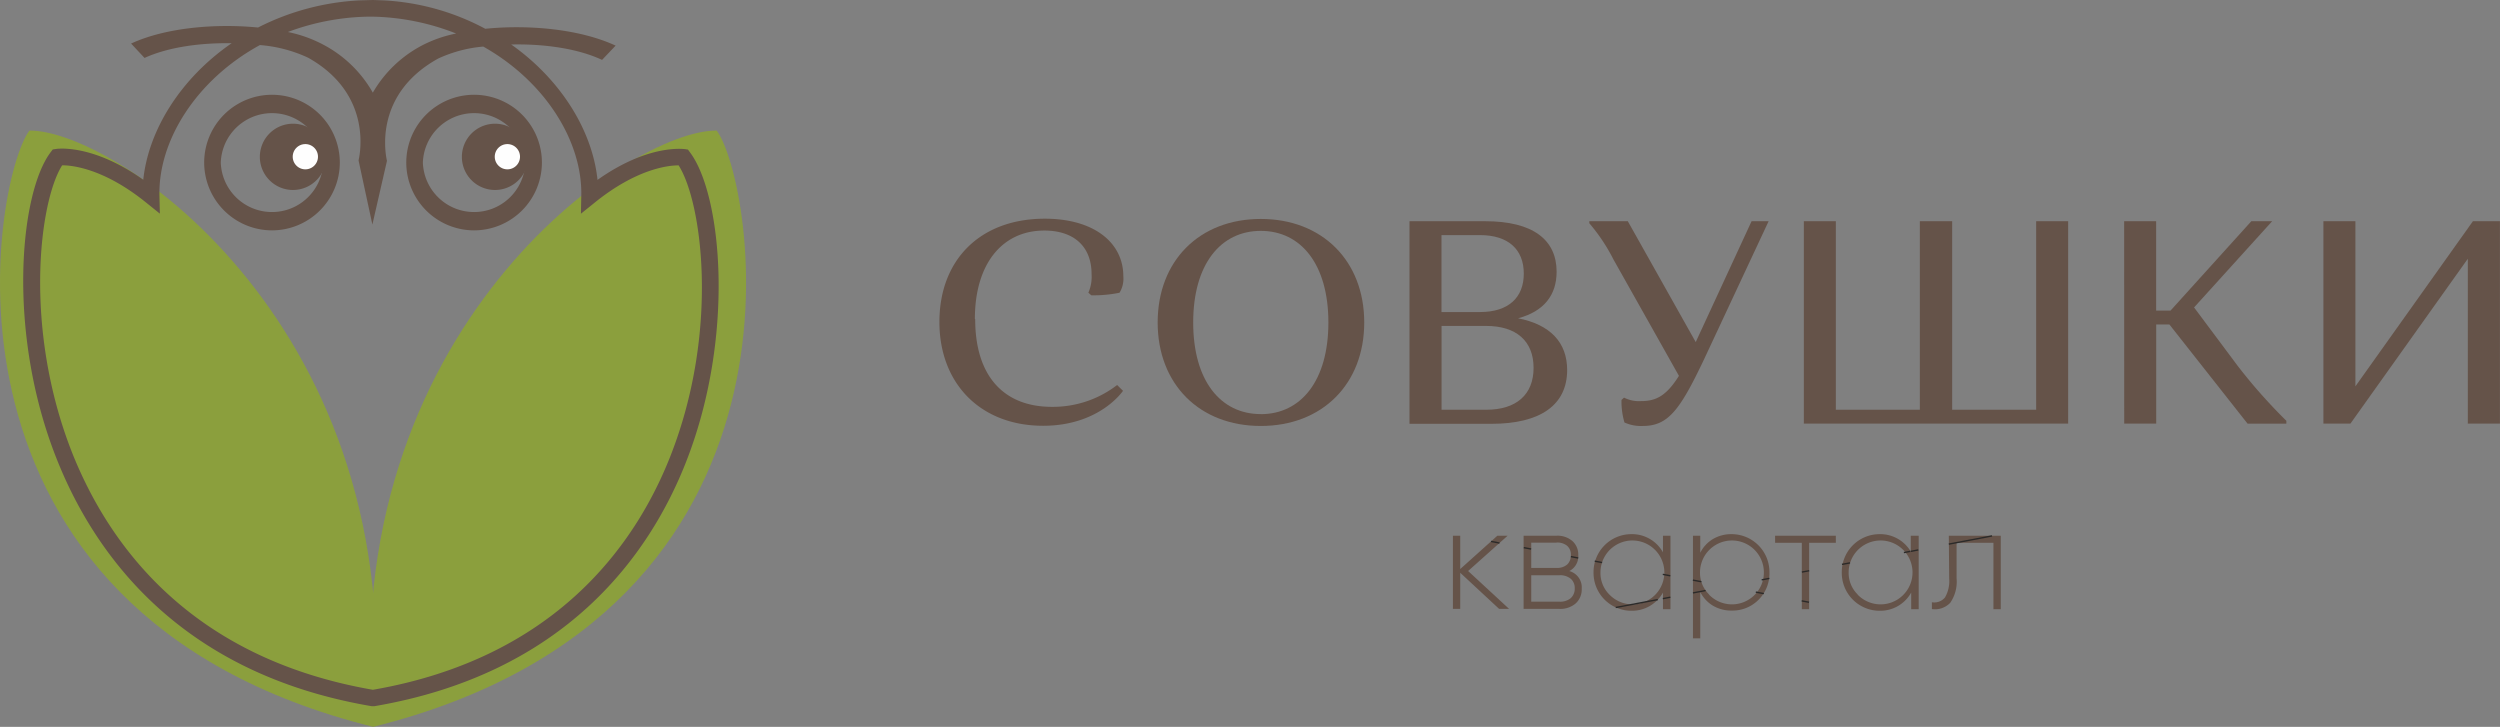 <?xml version="1.0" encoding="UTF-8"?> <svg xmlns="http://www.w3.org/2000/svg" viewBox="0 0 396.1 115.16"><rect x="0" y="0" width="396.1" height="115.16" fill="#808080" stroke="none"/> <defs> <style>.cls-1{fill:#655349;}.cls-2{fill:none;stroke:#2b2a29;stroke-width:0.22px;}.cls-3{fill:#8b9f3d;}.cls-4{fill:#fefefe;}</style> </defs> <title>logo_h</title> <g id="Слой_2" data-name="Слой 2"> <g id="svg38"> <path id="path2" class="cls-1" d="M232.61,90.47l6.49,6h-1.58l-6.16-5.72v5.72h-1.16V84.88h1.16v5.28l5.88-5.28h1.63Zm16,0a2.68,2.68,0,0,1,2,2.79,3,3,0,0,1-.94,2.33,3.71,3.71,0,0,1-2.64.88h-5.63V84.88h5.19a3.61,3.61,0,0,1,2.55.85,2.85,2.85,0,0,1,.92,2.2,2.62,2.62,0,0,1-1.49,2.58Zm-2-4.49h-4v4h4a2.42,2.42,0,0,0,1.7-.54,2,2,0,0,0,.58-1.51,1.84,1.84,0,0,0-.59-1.45,2.47,2.47,0,0,0-1.69-.52Zm-4,9.35h4.47a2.61,2.61,0,0,0,1.79-.56,2,2,0,0,0,.63-1.56,1.9,1.9,0,0,0-.64-1.52,2.66,2.66,0,0,0-1.78-.55h-4.47Zm20.87-7.86V84.88h1.19V96.52h-1.19V93.89a5.61,5.61,0,0,1-5,2.88,6,6,0,0,1-6-6.07,6,6,0,0,1,6-6.07,5.61,5.61,0,0,1,5,2.88ZM255,94.21a5.06,5.06,0,1,0-1.42-3.51A4.78,4.78,0,0,0,255,94.21Zm19.35-9.58a6,6,0,0,1,6,6.07A5.88,5.88,0,0,1,278.65,95a5.79,5.79,0,0,1-4.26,1.74,5.71,5.71,0,0,1-3-.78,5.29,5.29,0,0,1-2-2.17v7.35h-1.16V84.88h1.16v2.7a5.29,5.29,0,0,1,2-2.17,5.71,5.71,0,0,1,3-.78Zm-3.58,9.58a5.06,5.06,0,1,0-1.42-3.51A4.78,4.78,0,0,0,270.81,94.21Zm10.47-9.33h9.63V86h-4.23V96.52h-1.16V86h-4.23Zm21.5,2.63V84.88H304V96.52h-1.19V93.89a5.61,5.61,0,0,1-5,2.88,6,6,0,0,1-6-6.07,6,6,0,0,1,6-6.07,5.61,5.61,0,0,1,5,2.88Zm-8.42,6.7a5.06,5.06,0,1,0-1.42-3.51A4.78,4.78,0,0,0,294.35,94.21Zm14.45-9.33H317V96.52h-1.16V86H310v5.61a5.91,5.91,0,0,1-1,3.89,3.32,3.32,0,0,1-2.91,1V95.42a2.19,2.19,0,0,0,2.08-.77,5.19,5.19,0,0,0,.66-3Z"></path> <path id="path4" class="cls-2" d="M236.24,85.78l1.34.26m3.85.73,1.16.22m6.3,1.2,1.16.22m2.62.5,1.17.22M263.45,91l1.19.23m3.58.68,1.35.26m8.62,1.64,1.27.24m6,1.15,1.16.22m29-10.51-6.85,1.3m-4.84.92-1.19.23m-.09,0-1,.19m-8.53,1.63-1.28.24m-5.19,1-1.16.22m-5.15,1-1.22.23m-8.89,1.69-2,.38m-3.58.68-1.19.23m-.8.15L256,96.25"></path> <path id="path6" class="cls-3" d="M113.55,20.69C119.34,28.35,132,97,59.12,115.16,53.22,52.15,99.79,20.55,113.55,20.69Z"></path> <path id="path8" class="cls-3" d="M4.66,20.69C-1.13,28.35-13.8,97,59.12,115.16,65,52.15,18.41,20.55,4.66,20.69Z"></path> <path id="path10" class="cls-1" d="M9.85,26.19h0c1.58,0,6.59.49,13.28,5.89l2.2,1.77L25.26,31c-.19-8.77,5.88-18.38,15.92-23.86a22.18,22.18,0,0,1,7.63,2c10.72,6,8,16.18,8,16.28L59,35.58l2.31-10.09c0-.1-2.66-10.26,8.11-16.21a21.34,21.34,0,0,1,7.15-1.9c9.81,5.52,15.72,15,15.53,23.65l-.06,2.83,2.2-1.77c6.69-5.4,11.7-5.89,13.28-5.89h0c3.73,5.83,6.5,26.26-1.31,46.09-5.56,14.12-18.3,32-47.13,37-29.21-5.07-42-23.28-47.7-37.68C3.67,51.92,6.24,31.87,9.85,26.19ZM58.29,2.64h.83A37.91,37.91,0,0,1,72.27,5.31,20.34,20.34,0,0,0,67,7.13a19.41,19.41,0,0,0-7.93,7.55,19.42,19.42,0,0,0-7.86-7.61,20.89,20.89,0,0,0-5.6-2A38.08,38.08,0,0,1,58.29,2.64Zm.59,109.25.24,0,.2,0c30.19-5.16,43.54-23.86,49.36-38.65,7.91-20.1,5.65-42.52.62-49.13L109,23.7l-.52-.08c-.25,0-5.79-.8-13.81,4.88C93.86,20.69,88.87,12.61,81,7.05c5-.11,10.4.57,14.39,2.44l2.15-2.26C91.86,4.59,83.71,3.87,76.89,4.56A38.29,38.29,0,0,0,60.78.06L59.1,0,56.94.06a39.86,39.86,0,0,0-16.06,4.3c-6.71-.66-14.6,0-20.11,2.54L22.9,9.18c3.84-1.76,9-2.41,13.8-2.33-8.07,5.56-13.17,13.74-14,21.63-8-5.68-13.56-4.92-13.81-4.88l-.53.08-.32.42c-4.89,6.41-7,28.47.87,48.43,5.93,15.07,19.35,34.13,49.92,39.35Z"></path> <path id="path12" class="cls-1" d="M43.1,36.5A10.76,10.76,0,0,0,53.84,25.76h0a10.74,10.74,0,0,0-21.49,0h0A10.76,10.76,0,0,0,43.1,36.5Zm8.11-10.74h0a8.12,8.12,0,0,1-16.23,0h0a8.12,8.12,0,0,1,16.23,0Z"></path> <path id="path14" class="cls-1" d="M46.42,19.6a5.25,5.25,0,1,1-5.25,5.25A5.25,5.25,0,0,1,46.42,19.6Z"></path> <path id="path16" class="cls-1" d="M75.11,36.5A10.76,10.76,0,0,0,85.86,25.76h0a10.74,10.74,0,0,0-21.49,0h0A10.76,10.76,0,0,0,75.11,36.5Zm8.12-10.74h0a8.12,8.12,0,0,1-16.23,0h0a8.12,8.12,0,0,1,16.23,0Z"></path> <path id="path18" class="cls-1" d="M78.43,19.6a5.25,5.25,0,1,1-5.25,5.25A5.25,5.25,0,0,1,78.43,19.6Z"></path> <path id="path20" class="cls-4" d="M48.38,22.83a2,2,0,1,1-2,2A2,2,0,0,1,48.38,22.83Z"></path> <path id="path22" class="cls-4" d="M80.39,22.83a2,2,0,1,1-2,2A2,2,0,0,1,80.39,22.83Z"></path> <path id="path24" class="cls-1" d="M154.51,50.58c0,9,4.52,13.88,12.15,13.88A16.67,16.67,0,0,0,177,61l.93.92s-3.68,5.54-12.66,5.54c-9.87,0-16.43-6.64-16.43-16.45s6.43-16.36,16.71-16.36c7.73,0,12.43,3.76,12.43,9.12a4.3,4.3,0,0,1-.6,2.61,20.57,20.57,0,0,1-4.47.41l-.47-.41a6.26,6.26,0,0,0,.51-2.93c0-4.44-2.84-6.92-7.49-6.92-6.7,0-11,5.31-11,14Z"></path> <path id="path26" class="cls-1" d="M199.76,34.69c9.73,0,16.39,6.64,16.39,16.4s-6.66,16.4-16.39,16.4-16.34-6.64-16.34-16.4,6.61-16.4,16.34-16.4Zm0,30.93h0c6.38,0,10.71-5.32,10.71-14.52s-4.33-14.52-10.71-14.52-10.71,5.31-10.71,14.52S193.38,65.61,199.76,65.61Z"></path> <path id="path28" class="cls-1" d="M223.32,35.05h12c7.54,0,11.31,2.93,11.31,8,0,3.71-2,6.28-6.1,7.38,5.07,1,7.77,3.8,7.77,8.2,0,5.5-4.19,8.52-12,8.52H223.32Zm11.17,2.2h-6.1V49.44h6.1c4.51,0,6.94-2.29,6.94-6.09S239,37.25,234.49,37.25Zm1,14.39H228.4V64.92h7.08c4.75,0,7.5-2.38,7.5-6.64S240.22,51.64,235.47,51.64Z"></path> <path id="path30" class="cls-1" d="M257.31,63a5.25,5.25,0,0,0,2.7.55c2.37,0,4-.82,6-4L255.63,41.1a28.72,28.72,0,0,0-3.82-5.73v-.32h6.1L268.67,54.2l8.85-19.15h2.7L270,56.91c-3.86,8.15-5.73,10.58-9.73,10.58a6.32,6.32,0,0,1-2.89-.55,11.79,11.79,0,0,1-.47-3.57Z"></path> <path id="path32" class="cls-1" d="M285.8,35.05h5.07V64.92h13.31V35.05h5.12V64.92h13.31V35.05h5.07V67.12H285.8Z"></path> <path id="path34" class="cls-1" d="M336.55,35.05h5.07V49.21h2.28l12.8-14.16H360L347.63,48.71l6.94,9.3a85.79,85.79,0,0,0,7.68,8.66v.46h-6.14L343.72,51.41h-2.09V67.12h-5.07Z"></path> <path id="path36" class="cls-1" d="M368.12,67.12V35.05h5.07V61.21l18.62-26.16h4.28V67.12H391V41L372.4,67.12Z"></path> </g> </g> </svg> 